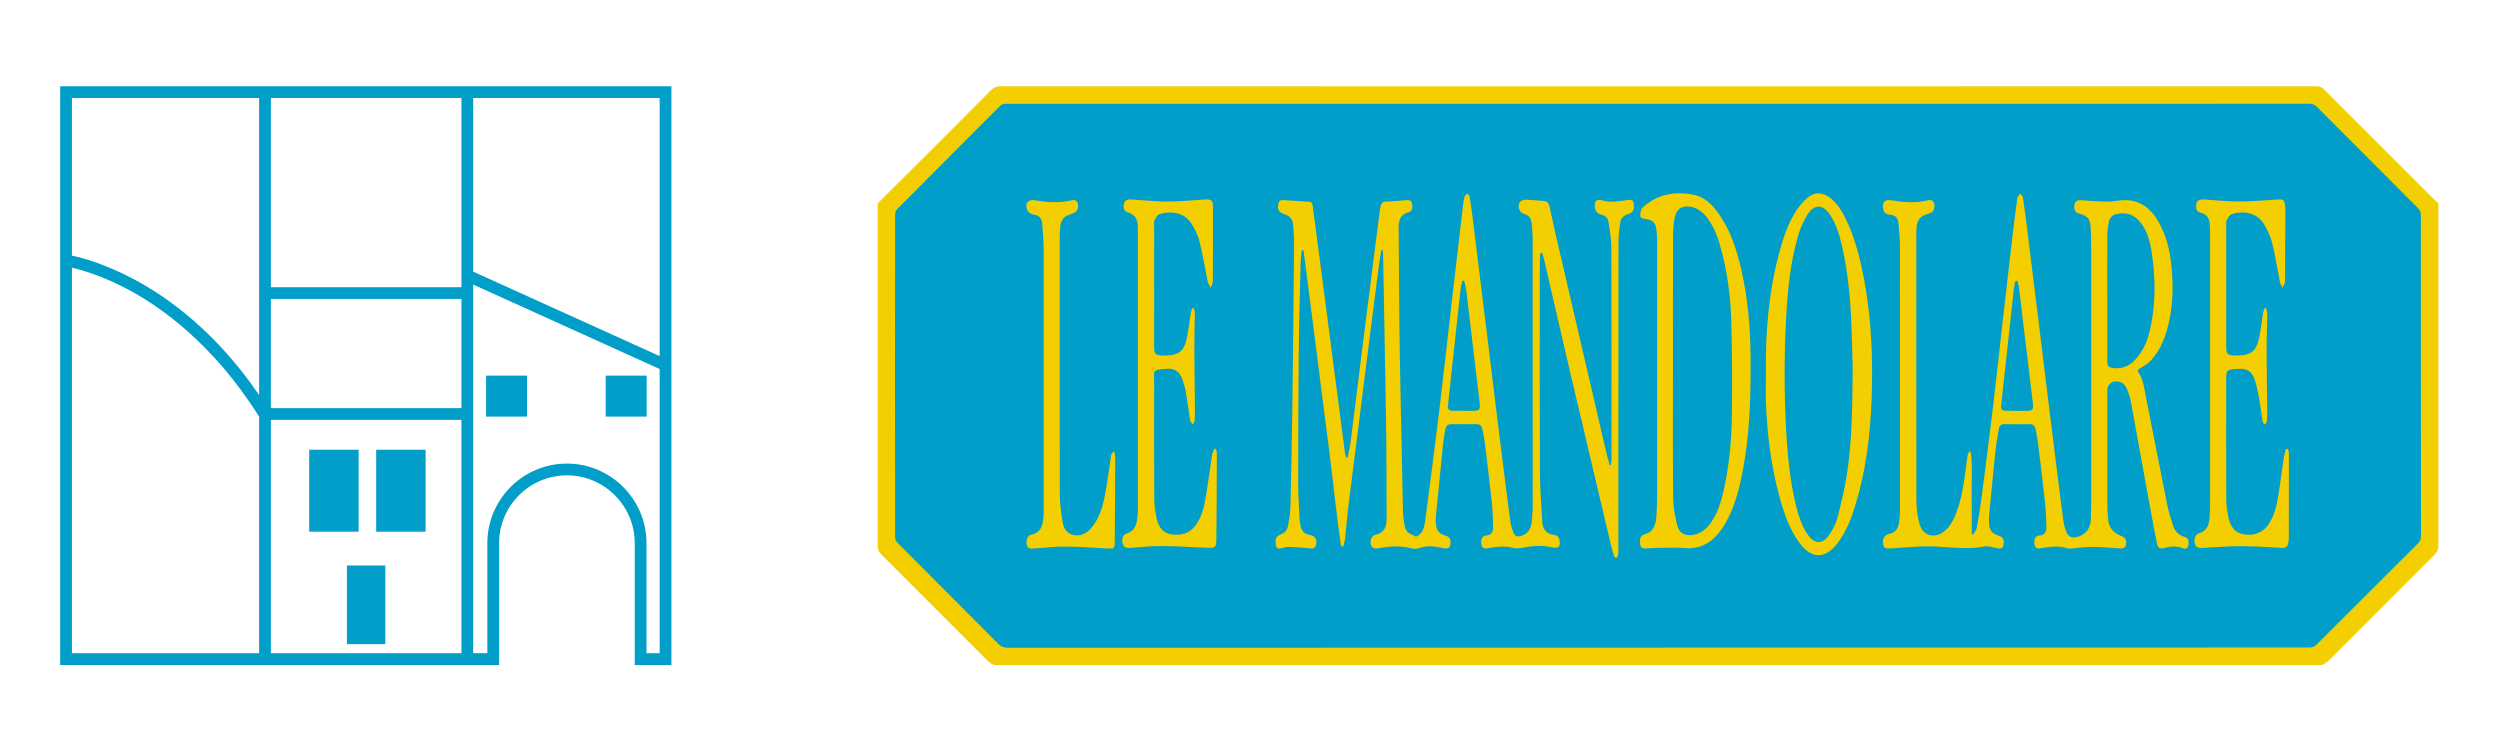 <?xml version="1.0" encoding="utf-8"?>
<!-- Generator: Adobe Illustrator 16.0.0, SVG Export Plug-In . SVG Version: 6.00 Build 0)  -->
<!DOCTYPE svg PUBLIC "-//W3C//DTD SVG 1.1//EN" "http://www.w3.org/Graphics/SVG/1.1/DTD/svg11.dtd">
<svg version="1.1" id="Layer_1" xmlns="http://www.w3.org/2000/svg" xmlns:xlink="http://www.w3.org/1999/xlink" x="0px" y="0px"
	 width="863.957px" height="260px" viewBox="0 0 863.957 260" enable-background="new 0 0 863.957 260" xml:space="preserve">
<g>
	<path fill="#F3CE00" d="M841.202,68.922c-12.622-12.598-25.241-25.196-37.854-37.8c-0.745-0.744-1.426-1.314-2.649-1.313
		c-151.617,0.036-303.233,0.036-454.854,0.003c-1.464-0.001-2.481,0.459-3.479,1.467c-6.256,6.317-12.549,12.597-18.841,18.878
		c-6.727,6.72-13.467,13.427-20.201,20.139c0,39.76,0,79.521,0,119.278c0.436,1.189,1.251,2.099,2.141,2.961
		c1.396,1.355,2.76,2.744,4.137,4.123c10.342,10.343,20.69,20.679,31.02,31.031c0.869,0.873,1.762,1.688,2.938,2.119
		c152.953,0,305.903,0,458.854,0c1.223-0.465,2.151-1.313,3.063-2.224c11.568-11.593,23.15-23.175,34.742-34.747
		c0.976-0.975,1.934-1.941,2.431-3.266c0-39.758,0-79.518,0-119.277C842.167,69.838,841.674,69.391,841.202,68.922z"/>
	<path fill="#009EC8" d="M835.574,187.824c-11.756,11.709-23.473,23.455-35.247,35.146c-0.516,0.51-1.492,0.782-2.254,0.782
		c-27.963,0.039-55.926,0.029-83.889,0.032c-121.98,0.014-243.961,0.027-365.944,0.072c-1.344,0.002-2.278-0.379-3.223-1.328
		c-11.604-11.662-23.253-23.275-34.855-34.939c-0.469-0.47-0.825-1.295-0.825-1.955c-0.039-37.189-0.039-74.377-0.003-111.566
		c0-0.622,0.313-1.403,0.748-1.841c11.808-11.865,23.658-23.687,35.464-35.553c0.753-0.758,1.532-0.798,2.439-0.798
		c74.094,0.004,148.19,0.004,222.285,0.004c0.902,0,1.806,0,2.71,0c74.996,0,149.991,0.002,224.986-0.021
		c1.126-0.001,1.936,0.292,2.745,1.105c11.644,11.691,23.327,23.342,34.966,35.038c0.503,0.506,0.914,1.373,0.915,2.072
		c0.042,37.045,0.029,74.09,0.054,111.138C836.646,186.295,836.346,187.059,835.574,187.824z"/>
	<g>
		<path fill="#F3CE00" d="M420.215,155.176c-0.176-0.039-0.351-0.082-0.523-0.123c-0.268,0.664-0.671,1.309-0.779,1.998
			c-0.801,5.112-1.46,10.246-2.33,15.348c-0.567,3.326-1.421,6.605-3.571,9.356c-2.108,2.692-5,3.366-8.173,2.901
			c-2.827-0.416-4.412-2.447-5.025-5.036c-0.553-2.333-0.905-4.772-0.92-7.165c-0.083-13.457-0.051-26.914-0.031-40.37
			c0.006-3.76-1.055-4.313,4.317-4.648c2.588-0.162,4.313,0.814,5.258,3.239c0.58,1.494,1.046,3.063,1.325,4.643
			c0.579,3.271,0.971,6.574,1.518,9.851c0.097,0.567,0.581,1.069,0.886,1.601c0.252-0.549,0.703-1.095,0.724-1.652
			c0.08-2.276,0.044-4.559,0.023-6.838c-0.052-5.986-0.154-11.973-0.162-17.96c-0.005-4.085,0.134-8.169,0.171-12.254
			c0.005-0.513-0.224-1.026-0.343-1.539c-0.191-0.011-0.385-0.021-0.578-0.031c-0.173,0.601-0.406,1.19-0.507,1.805
			c-0.479,2.95-0.789,5.936-1.411,8.854c-0.874,4.104-2.814,5.579-6.975,5.68c-0.475,0.012-0.951,0.02-1.426,0.005
			c-2.41-0.067-2.832-0.495-2.832-2.856c0-14.027,0.002-28.056,0.006-42.084c0-0.568-0.146-1.236,0.094-1.687
			c0.438-0.823,0.976-1.941,1.72-2.191c3.454-1.157,8.465-0.919,11.125,3.343c1.188,1.907,2.227,4.033,2.764,6.202
			c1.126,4.552,1.85,9.201,2.809,13.797c0.154,0.735,0.671,1.396,1.021,2.091c0.255-0.757,0.728-1.513,0.731-2.271
			c0.063-8.509,0.08-17.018,0.046-25.526c-0.011-2.565-0.522-2.875-3.112-2.698c-4.267,0.29-8.537,0.692-12.806,0.687
			c-4.125-0.007-8.249-0.479-12.375-0.727c-1.125-0.067-2.121,0.205-2.457,1.454c-0.399,1.482,0.072,2.666,1.458,3.072
			c2.418,0.708,3.262,2.385,3.31,4.691c0.017,0.76,0.043,1.521,0.043,2.281c0.002,31.526,0.002,63.052-0.001,94.578
			c0,0.903,0.02,1.812-0.057,2.71c-0.238,2.9-0.538,5.713-4.048,6.754c-1.184,0.352-1.526,2.023-1.128,3.484
			c0.376,1.377,1.373,1.49,2.564,1.408c3.646-0.256,7.297-0.672,10.944-0.649c5.271,0.032,10.541,0.414,15.813,0.604
			c2.561,0.096,3-0.146,3.034-2.723c0.135-9.979,0.132-19.962,0.158-29.941C420.508,156.15,420.315,155.665,420.215,155.176z"/>
		<path fill="#F3CE00" d="M790.708,155.154c0.104,0.476,0.3,0.949,0.3,1.425c0.003,9.884-0.014,19.771-0.038,29.653
			c-0.001,0.47-0.141,0.938-0.194,1.408c-0.149,1.283-0.865,1.779-2.143,1.713c-4.65-0.24-9.305-0.602-13.957-0.604
			c-4.504-0.003-9.011,0.358-13.513,0.603c-1.236,0.066-2.318,0.002-2.655-1.47c-0.392-1.702,0.094-3.221,1.461-3.608
			c2.787-0.797,3.407-2.93,3.606-5.354c0.146-1.75,0.2-3.513,0.2-5.269c0.013-31.098,0.01-62.195,0.003-93.294
			c0-0.854-0.111-1.707-0.124-2.562c-0.03-2.126-0.843-3.656-3.039-4.241c-0.854-0.227-1.522-0.63-1.648-1.696
			c-0.251-2.131,0.513-3.058,2.681-2.933c4.029,0.232,8.058,0.725,12.086,0.715c4.553-0.011,9.105-0.455,13.657-0.709
			c1.661-0.093,2.011,0.181,2.235,1.809c0.091,0.658,0.174,1.323,0.172,1.986c-0.032,8.081-0.08,16.161-0.127,24.242
			c0,0.236,0.02,0.494-0.062,0.707c-0.229,0.604-0.507,1.189-0.765,1.782c-0.305-0.589-0.763-1.146-0.89-1.771
			c-0.923-4.556-1.604-9.167-2.728-13.671c-0.586-2.351-1.656-4.675-2.95-6.734c-2.524-4.022-7.296-4.47-11.021-3.283
			c-0.75,0.239-1.317,1.34-1.756,2.157c-0.268,0.494-0.158,1.208-0.158,1.823c-0.008,13.932-0.006,27.864-0.006,41.797
			c0,2.539,0.434,2.991,2.955,3.066c0.189,0.005,0.381,0.005,0.57,0.005c5.065,0.01,6.948-1.456,7.938-6.458
			c0.562-2.837,0.879-5.722,1.339-8.58c0.074-0.458,0.322-0.888,0.49-1.331c0.173,0.006,0.345,0.01,0.519,0.014
			c0.138,0.781,0.402,1.562,0.394,2.34c-0.05,4.087-0.254,8.173-0.244,12.259c0.017,6.844,0.161,13.687,0.23,20.529
			c0.013,1.375-0.022,2.757-0.148,4.122c-0.034,0.357-0.489,0.676-0.752,1.013c-0.231-0.321-0.615-0.616-0.673-0.967
			c-0.435-2.673-0.738-5.365-1.217-8.027c-0.386-2.141-0.826-4.293-1.479-6.366c-0.983-3.115-2.771-4.177-6.05-3.912
			c-3.873,0.313-3.873,0.313-3.873,4.248c0,13.695-0.032,27.39,0.034,41.084c0.012,2.067,0.347,4.166,0.793,6.192
			c0.632,2.86,2.151,5.194,5.285,5.658c3.476,0.515,6.515-0.435,8.574-3.536c1.913-2.88,2.704-6.17,3.257-9.498
			c0.762-4.589,1.333-9.211,2.031-13.813c0.14-0.928,0.477-1.826,0.724-2.739C790.261,155.104,790.484,155.129,790.708,155.154z"/>
		<path fill="#F3CE00" d="M385.116,156.021c0.116,0.979,0.301,1.803,0.297,2.623c-0.037,9.553-0.077,19.106-0.185,28.662
			c-0.026,2.284-0.212,2.357-2.542,2.244c-4.793-0.232-9.583-0.638-14.376-0.669c-3.595-0.024-7.194,0.433-10.792,0.649
			c-1.074,0.064-2.26,0.307-2.662-1.197c-0.392-1.469,0.172-3.29,1.505-3.572c3.844-0.818,4.046-3.771,4.28-6.763
			c0.076-0.946,0.051-1.899,0.051-2.853c0.002-29.576,0.016-59.152-0.02-88.729c-0.003-2.986-0.262-5.976-0.479-8.958
			c-0.134-1.832-0.906-3.076-3.015-3.309c-0.786-0.087-1.871-0.799-2.156-1.496c-0.982-2.404,0.241-3.856,2.788-3.422
			c4.207,0.72,8.39,0.975,12.589-0.021c0.899-0.213,1.707-0.056,2.029,1.026c0.365,1.227-0.025,2.674-0.943,3.143
			c-0.633,0.322-1.291,0.616-1.965,0.833c-2.033,0.653-2.955,2.128-3.115,4.153c-0.104,1.327-0.186,2.658-0.187,3.988
			c-0.011,29.576-0.038,59.152,0.036,88.729c0.008,3.156,0.479,6.337,1.004,9.462c0.347,2.075,1.42,3.888,3.772,4.339
			c2.367,0.456,4.32-0.447,5.872-2.17c2.84-3.15,4.038-7.09,4.842-11.104c0.866-4.322,1.377-8.717,2.08-13.072
			C383.964,157.693,383.721,156.623,385.116,156.021z"/>
		<path fill="#F3CE00" d="M564.62,70.785c-0.067-1.515-0.541-1.902-2.064-1.681c-2.958,0.431-5.898,1.016-8.896,0.146
			c-1.895-0.551-2.764,0.272-2.533,2.266c0.158,1.362,0.918,2.355,2.245,2.644c1.481,0.32,2.302,1.262,2.5,2.585
			c0.441,2.948,0.978,5.925,0.985,8.891c0.077,24.397,0.044,48.793,0.034,73.191c-0.001,0.618-0.126,1.239-0.193,1.858
			c-0.138,0.012-0.278,0.023-0.417,0.037c-0.334-1.205-0.712-2.4-0.995-3.617c-6.001-25.795-11.997-51.591-17.979-77.391
			c-0.622-2.682-1.126-5.391-1.747-8.072c-0.247-1.067-0.574-2.121-2.022-2.198c-2.137-0.112-4.267-0.395-6.401-0.434
			c-0.65-0.012-1.589,0.363-1.914,0.87c-0.962,1.501-0.16,3.602,1.577,4.093c1.722,0.487,2.361,1.653,2.52,3.213
			c0.184,1.794,0.343,3.6,0.344,5.401c0.025,30.723,0.029,61.444,0.014,92.167c0,1.851-0.16,3.703-0.35,5.545
			c-0.219,2.142-1.009,3.888-3.248,4.755c-1.529,0.592-2.507,0.426-3.106-1.127c-0.478-1.23-0.875-2.527-1.046-3.83
			c-1.274-9.705-2.5-19.418-3.706-29.133c-1.388-11.174-2.731-22.353-4.105-33.527c-1.786-14.525-3.579-29.05-5.38-43.572
			c-0.245-1.979-0.53-3.955-0.875-5.918c-0.068-0.391-0.501-0.719-0.765-1.076c-0.324,0.346-0.795,0.639-0.939,1.048
			c-0.267,0.749-0.396,1.562-0.489,2.358c-1.271,10.807-2.537,21.614-3.783,32.424c-1.596,13.831-3.106,27.671-4.777,41.491
			c-1.448,11.979-3.07,23.938-4.614,35.904c-0.288,2.229-0.812,4.321-3.159,5.391c-0.415-0.23-0.843-0.569-1.327-0.719
			c-1.755-0.535-2.429-1.854-2.657-3.512c-0.19-1.363-0.468-2.729-0.499-4.097c-0.312-13.828-0.586-27.657-0.854-41.487
			c-0.148-7.604-0.309-15.208-0.39-22.813c-0.119-11.311-0.158-22.621-0.266-33.932c-0.025-2.66,0.439-4.854,3.531-5.591
			c1.137-0.271,1.443-1.658,1.048-3.145c-0.304-1.137-1.146-1.086-2.034-1.017c-2.271,0.181-4.542,0.447-6.815,0.487
			c-1.199,0.021-1.753,0.469-1.949,1.563c-0.083,0.467-0.219,0.926-0.277,1.396c-0.891,6.975-1.771,13.95-2.655,20.926
			c-1.295,10.224-2.601,20.445-3.882,30.671c-1.183,9.427-2.319,18.863-3.523,28.288c-0.242,1.897-0.702,3.767-1.063,5.65
			c-0.171-0.011-0.342-0.021-0.514-0.028c-0.132-0.494-0.317-0.979-0.386-1.482c-0.48-3.576-0.938-7.154-1.405-10.734
			c-1.273-9.797-2.549-19.595-3.826-29.393c-1.303-9.986-2.607-19.971-3.912-29.957c-0.659-5.039-1.311-10.08-1.988-15.117
			c-0.105-0.793-0.208-1.657-1.319-1.725c-3.033-0.185-6.067-0.358-9.098-0.576c-0.935-0.067-1.281,0.464-1.473,1.211
			c-0.513,1.982,0.038,3.014,2.357,3.807c1.738,0.593,2.565,1.772,2.711,3.454c0.194,2.27,0.356,4.553,0.337,6.827
			c-0.157,18.257-0.326,36.513-0.565,54.767c-0.154,11.884-0.395,23.765-0.68,35.644c-0.057,2.266-0.43,4.537-0.819,6.776
			c-0.213,1.214-0.787,2.306-2.107,2.847c-2.124,0.871-2.425,1.525-2.149,3.828c0.124,1.032,0.633,1.432,1.633,1.233
			c0.93-0.185,1.862-0.554,2.786-0.533c2.312,0.054,4.619,0.257,6.924,0.449c0.901,0.075,1.813,0.388,2.361-0.69
			c0.891-1.746,0.117-3.554-1.787-3.859c-2.04-0.327-3.087-1.489-3.403-3.448c-0.082-0.515-0.219-1.028-0.244-1.545
			c-0.191-4.082-0.517-8.165-0.518-12.245c-0.005-15.264,0.035-30.525,0.186-45.789c0.102-10.314,0.402-20.625,0.648-30.937
			c0.035-1.481,0.252-2.958,0.386-4.437c0.206-0.003,0.413-0.006,0.619-0.009c1.465,11.388,2.936,22.774,4.392,34.162
			c1.452,11.355,2.844,22.72,4.348,34.07c1.503,11.344,2.553,22.746,4.224,34.068c0.258,0.016,0.516,0.033,0.772,0.051
			c0.212-0.897,0.519-1.789,0.617-2.699c0.435-3.922,0.729-7.859,1.216-11.772c1.777-14.331,3.609-28.657,5.427-42.983
			c1.69-13.34,3.381-26.682,5.091-40.021c0.211-1.645,0.543-3.274,0.818-4.911c0.162,0.011,0.324,0.021,0.486,0.031
			c0.041,0.539,0.106,1.077,0.116,1.616c0.156,8.555,0.308,17.11,0.454,25.665c0.22,12.689,0.482,25.379,0.637,38.069
			c0.112,9.031,0.071,18.063,0.112,27.094c0.013,2.824-0.535,5.148-3.865,5.875c-1.402,0.309-2.02,2.131-1.518,3.543
			c0.515,1.451,1.681,1.293,2.853,1.07c3.682-0.699,7.347-0.848,11.029,0.061c0.831,0.205,1.853,0.265,2.624-0.03
			c2.884-1.103,5.754-0.583,8.575-0.015c1.797,0.363,2.481-0.156,2.393-2.349c-0.051-1.263-0.911-1.801-1.995-2.086
			c-2.116-0.558-2.961-2.06-3.065-4.104c-0.039-0.713-0.094-1.435-0.023-2.139c0.813-8.371,1.633-16.74,2.487-25.107
			c0.169-1.65,0.424-3.299,0.746-4.928c0.36-1.82,0.808-2.131,2.587-2.127c2.71,0.002,5.422,0.037,8.131-0.012
			c1.139-0.02,1.846,0.43,2.078,1.51c0.33,1.527,0.665,3.063,0.854,4.613c0.862,6.98,1.732,13.958,2.478,20.95
			c0.312,2.915,0.395,5.86,0.427,8.795c0.017,1.459-0.68,2.465-2.4,2.601c-1.359,0.105-1.941,1.438-1.654,3.104
			c0.249,1.443,1.154,1.482,2.328,1.287c2.904-0.48,5.803-0.918,8.75-0.063c0.86,0.248,1.893,0.125,2.806-0.043
			c3.482-0.639,6.97-1.035,10.464-0.211c2.346,0.555,3.139-0.215,2.621-2.613c-0.229-1.058-0.873-1.555-1.848-1.676
			c-2.645-0.328-3.926-1.896-4.063-4.461c-0.305-5.691-0.797-11.382-0.819-17.072c-0.093-23.162-0.041-46.322-0.036-69.483
			c0-1.71,0.019-3.422,0.063-5.132c0.011-0.431,0.164-0.855,0.251-1.283c0.159-0.019,0.316-0.039,0.475-0.058
			c0.243,0.824,0.527,1.638,0.724,2.473c2.966,12.81,5.885,25.63,8.886,38.432c4.703,20.06,9.455,40.106,14.2,60.155
			c0.305,1.29,0.686,2.564,1.089,3.826c0.084,0.261,0.433,0.437,0.659,0.648c0.235-0.26,0.625-0.49,0.68-0.783
			c0.129-0.694,0.129-1.418,0.129-2.127c0.005-35.336-0.006-70.672,0.027-106.007c0.003-2.271,0.266-4.55,0.556-6.806
			c0.19-1.492,1.001-2.572,2.568-3.096C564.393,73.409,564.714,72.797,564.62,70.785z M508.331,141.982
			c-2.139,0.002-4.277-0.026-6.416-0.049c-1.202-0.014-1.672-0.576-1.534-1.812c0.972-8.78,1.904-17.564,2.856-26.348
			c0.507-4.675,1.012-9.35,1.55-14.021c0.104-0.9,0.356-1.786,0.54-2.679c0.231-0.003,0.462-0.008,0.692-0.012
			c0.25,1.171,0.591,2.33,0.731,3.513c1.525,12.684,3.016,25.369,4.522,38.053C511.649,141.781,511.497,141.98,508.331,141.982z"/>
		<path fill="#F3CE00" d="M755.162,185.602c-2.074-0.588-3.524-1.824-4.159-3.91c-0.689-2.267-1.491-4.519-1.957-6.834
			c-2.521-12.517-4.938-25.055-7.43-37.578c-0.591-2.963-0.871-6.032-2.633-8.654c-0.501-0.746,0.1-1.025,0.68-1.383
			c1.157-0.713,2.396-1.393,3.331-2.35c2.852-2.917,4.562-6.529,5.729-10.384c2.329-7.685,2.466-15.54,1.587-23.444
			c-0.566-5.094-1.821-10.009-4.403-14.491c-3.081-5.352-7.491-8.2-13.902-7.225c-1.499,0.229-3.034,0.372-4.547,0.332
			c-2.696-0.072-5.391-0.293-8.084-0.491c-1.754-0.128-2.486,0.473-2.541,2.215c-0.036,1.217,0.367,2.012,1.691,2.407
			c3.135,0.934,3.814,1.865,3.991,5.19c0.118,2.229,0.164,4.461,0.165,6.691c0.013,29.391,0.015,58.781,0.008,88.173
			c-0.001,1.711-0.113,3.419-0.131,5.131c-0.031,3.094-1.147,5.355-4.31,6.434c-1.966,0.67-3.447,0.271-4.213-1.717
			c-0.439-1.143-0.771-2.355-0.938-3.568c-0.672-4.846-1.271-9.701-1.878-14.557c-1.187-9.477-2.366-18.954-3.535-28.434
			c-1.099-8.911-2.17-17.825-3.268-26.737c-1.393-11.318-2.791-22.635-4.199-33.951c-0.348-2.78-0.712-5.56-1.153-8.325
			c-0.074-0.461-0.587-0.852-0.898-1.273c-0.316,0.424-0.659,0.831-0.938,1.279c-0.116,0.187-0.104,0.458-0.134,0.692
			c-0.499,3.863-1.036,7.722-1.487,11.589c-1.224,10.478-2.418,20.958-3.607,31.439c-1.089,9.584-2.103,19.177-3.25,28.756
			c-1.235,10.329-2.564,20.646-3.908,30.963c-0.473,3.621-1.046,7.234-1.709,10.827c-0.155,0.837-0.874,1.569-1.334,2.353
			c-0.13-0.076-0.259-0.152-0.388-0.229c0-4.751,0.053-9.504-0.017-14.256c-0.067-4.699,0.34-9.426-0.331-14.098
			c-0.171-0.033-0.342-0.065-0.513-0.098c-0.194,0.415-0.485,0.813-0.565,1.249c-0.227,1.261-0.387,2.535-0.543,3.806
			c-0.636,5.188-1.339,10.368-3.113,15.322c-0.918,2.564-2.023,5.036-4.139,6.887c-3.513,3.078-7.813,1.92-8.938-2.586
			c-0.626-2.508-0.97-5.154-0.975-7.742c-0.064-30.531-0.04-61.063-0.036-91.592c0.001-0.951,0.011-1.904,0.079-2.851
			c0.159-2.19,1.118-3.79,3.343-4.455c0.634-0.19,1.256-0.447,1.846-0.748c0.858-0.44,1.253-2.063,0.859-3.192
			c-0.368-1.057-1.205-1.182-2.083-0.967c-4.151,1.016-8.289,0.73-12.445,0.025c-2.605-0.441-3.539,0.64-2.982,3.239
			c0.296,1.381,1.439,1.621,2.489,1.741c1.816,0.206,2.578,1.278,2.721,2.907c0.228,2.6,0.521,5.208,0.522,7.812
			c0.036,30.437,0.026,60.875,0.012,91.312c0,1.324-0.122,2.656-0.274,3.977c-0.247,2.135-1.07,3.738-3.462,4.283
			c-1.822,0.413-2.469,1.885-2.041,3.801c0.262,1.176,0.948,1.367,3.047,1.19c3.357-0.283,6.724-0.492,10.088-0.667
			c7.186-0.368,14.355,1.43,21.572,0.039c1.545-0.297,3.285,0.335,4.92,0.627c1.194,0.212,1.782-0.191,1.966-1.393
			c0.259-1.685-0.169-2.543-1.946-3.084c-2.083-0.633-2.997-2.037-3.077-4.104c-0.033-0.854-0.091-1.717-0.01-2.563
			c0.713-7.474,1.418-14.949,2.204-22.414c0.272-2.594,0.756-5.164,1.172-7.74c0.188-1.166,0.885-1.651,2.103-1.627
			c2.805,0.06,5.611,0.051,8.416,0.002c1.2-0.021,1.908,0.475,2.144,1.617c0.304,1.486,0.636,2.972,0.82,4.475
			c0.858,6.979,1.721,13.959,2.477,20.95c0.31,2.87,0.445,5.771,0.476,8.655c0.018,1.535-0.651,2.686-2.542,2.799
			c-1.298,0.076-1.877,1.535-1.545,3.171c0.272,1.347,1.131,1.396,2.257,1.204c3-0.504,6.008-0.967,9.022,0.013
			c0.478,0.153,1.04,0.116,1.557,0.075c2.239-0.174,4.478-0.551,6.713-0.535c3.263,0.021,6.528,0.253,9.78,0.518
			c1.611,0.131,2.341-0.384,2.341-1.996c0-1.139-0.501-1.858-1.582-2.258c-2.667-0.982-4.392-2.766-4.642-5.721
			c-0.111-1.325-0.281-2.652-0.283-3.979c-0.023-13.365-0.021-26.728-0.011-40.092c0.001-0.66-0.048-1.42,0.248-1.953
			c0.348-0.629,0.97-1.363,1.609-1.533c2.299-0.606,4.037,0.289,4.941,2.515c0.604,1.485,1.109,3.048,1.398,4.623
			c2.246,12.187,4.418,24.385,6.639,36.575c0.74,4.064,1.551,8.115,2.335,12.17c0.255,1.313,0.807,1.933,2.355,1.531
			c2.107-0.545,4.28-0.86,6.438,0.033c0.771,0.322,1.607,0.363,1.953-0.736C756.624,187.264,756.222,185.9,755.162,185.602z
			 M699.248,141.984c-1.995-0.002-3.993,0.025-5.986-0.051c-1.565-0.059-1.849-0.418-1.684-1.935
			c1.146-10.579,2.305-21.156,3.456-31.734c0.314-2.881,0.602-5.765,0.942-8.643c0.102-0.856,0.346-1.696,0.522-2.544
			c0.213-0.007,0.424-0.015,0.634-0.021c0.193,0.694,0.479,1.378,0.567,2.086c0.769,6.27,1.496,12.543,2.247,18.815
			c0.813,6.791,1.624,13.581,2.463,20.37C702.851,141.878,702.781,141.988,699.248,141.984z M730.277,127.181
			c-1.646-0.214-2.02-0.631-2.021-2.308c-0.008-7.461-0.004-14.922-0.004-22.384c-0.003,0-0.007,0-0.011,0
			c0-7.128-0.03-14.257,0.024-21.386c0.013-1.505,0.242-3.027,0.547-4.506c0.302-1.466,1.292-2.361,2.807-2.676
			c3.31-0.687,6.013,0.291,8.081,2.933c2.201,2.809,3.203,6.131,3.759,9.576c1.541,9.561,1.63,19.105-0.713,28.569
			c-0.818,3.313-2.271,6.346-4.524,8.945C736.13,126.361,733.534,127.603,730.277,127.181z"/>
		<path fill="#F3CE00" d="M604.974,122.567c-0.149-9.902-0.976-19.737-3.213-29.407c-1.603-6.923-3.747-13.654-7.961-19.512
			c-2.185-3.035-4.856-5.672-8.629-6.385c-6.459-1.219-12.518-0.156-17.515,4.48c-0.599,0.555-0.81,1.758-0.813,2.662
			c-0.004,1.089,1.063,1.129,1.92,1.268c2.509,0.404,3.429,1.368,3.7,3.917c0.12,1.132,0.199,2.274,0.199,3.411
			c0.012,29.714,0.014,59.427-0.002,89.142c0,1.992-0.108,3.989-0.226,5.979c-0.176,3.063-0.893,5.79-4.424,6.626
			c-0.133,0.03-0.255,0.127-0.372,0.205c-0.901,0.601-1.203,2.34-0.701,3.647c0.447,1.166,1.34,0.916,2.256,0.881
			c3.124-0.125,6.249-0.23,9.374-0.246c2.132-0.014,4.294,0.408,6.389,0.166c5.104-0.586,8.454-3.813,10.978-8.014
			c3.558-5.923,5.175-12.517,6.429-19.209c2.089-11.158,2.6-22.447,2.613-33.769C604.978,126.463,605.004,124.516,604.974,122.567z
			 M598.509,143.48c-0.112,8.5-0.873,16.981-2.697,25.32c-0.925,4.236-2.078,8.404-4.68,11.982c-1.43,1.967-3.199,3.488-5.688,4
			c-2.952,0.607-5.122-0.355-5.845-3.281c-0.778-3.15-1.354-6.436-1.383-9.667c-0.142-15.067-0.063-30.138-0.064-45.206
			c-0.002-15.164-0.021-30.327,0.022-45.491c0.005-1.936,0.205-3.895,0.542-5.802c0.563-3.179,2.772-4.521,5.968-3.798
			c2.146,0.485,3.734,1.801,5.068,3.474c2.764,3.463,4.11,7.558,5.209,11.758c2.025,7.756,3.071,15.684,3.312,23.657
			C598.603,121.438,598.65,132.465,598.509,143.48z"/>
		<path fill="#F3CE00" d="M644.31,97.179c-1.289-7.015-2.938-13.933-5.939-20.447c-1.417-3.076-3.021-6.052-5.731-8.229
			c-2.662-2.139-5.548-2.286-8.06-0.116c-1.518,1.313-2.866,2.921-3.948,4.614c-2.76,4.32-4.367,9.153-5.693,14.071
			c-3.713,13.773-4.875,27.848-4.675,42.053c0,3.467-0.124,6.939,0.021,10.4c0.475,11.231,1.873,22.336,4.954,33.179
			c1.511,5.315,3.35,10.517,6.698,15.007c4.111,5.516,8.855,5.533,13.033,0.075c3.021-3.946,4.767-8.521,6.212-13.209
			c3.678-11.937,5.16-24.228,5.614-36.646C647.294,124.278,646.786,110.661,644.31,97.179z M638.289,163.791
			c-0.801,5.234-2.078,10.411-3.42,15.542c-0.516,1.972-1.629,3.856-2.786,5.567c-2.221,3.281-5.015,3.188-7.295-0.07
			c-1.937-2.766-3.044-5.893-3.866-9.129c-2.444-9.625-3.317-19.454-3.778-29.338c-0.559-11.971-0.541-23.94,0.087-35.905
			c0.522-9.922,1.409-19.813,4.296-29.385c0.679-2.25,1.66-4.463,2.848-6.49c2.49-4.252,5.646-4.196,8.258-0.039
			c2.052,3.271,3.128,6.907,3.965,10.619c1.906,8.458,2.788,17.053,3.162,25.698c0.266,6.122,0.387,12.25,0.499,15.974
			C640.135,140.788,640.036,152.35,638.289,163.791z"/>
	</g>
</g>
<g>
	<rect x="106.862" y="155.424" fill="#009EC8" width="17.077" height="28.313"/>
	<rect x="130.005" y="155.424" fill="#009EC8" width="17.077" height="28.313"/>
	<rect x="119.894" y="195.42" fill="#009EC8" width="13.257" height="27.188"/>
	<rect x="167.979" y="129.809" fill="#009EC8" width="14.156" height="14.156"/>
	<rect x="209.323" y="129.809" fill="#009EC8" width="14.156" height="14.156"/>
	<path fill="#009EC8" d="M20.792,29.809v200h151.69v-42.103c0-12.921,10.512-23.435,23.434-23.435s23.436,10.514,23.436,23.435
		v42.103h12.677v-200H20.792L20.792,29.809z M24.857,88.344V33.873H89.55v102.668c-14.655-21.573-31.09-33.431-42.526-39.639
		C36.525,91.204,28.213,89.046,24.857,88.344z M89.55,144.021v81.723H24.857V92.513c3.731,0.861,11.146,3.021,20.309,8.006
		C54.93,105.831,73.649,118.533,89.55,144.021z M93.614,99.24V33.873h65.848V99.24H93.614z M93.614,141.033v-37.729h65.848v37.729
		H93.614z M93.614,225.744v-80.646h65.848v80.646H93.614L93.614,225.744z M163.526,93.874V33.873h64.438v89.189L163.526,93.874z
		 M223.412,186.479h-0.026c-0.646-14.586-12.739-26.271-27.47-26.271c-15.163,0-27.498,12.336-27.498,27.498v38.038h-4.893V98.335
		l64.438,29.188v98.221h-4.549v-38.133L223.412,186.479z"/>
</g>
</svg>
